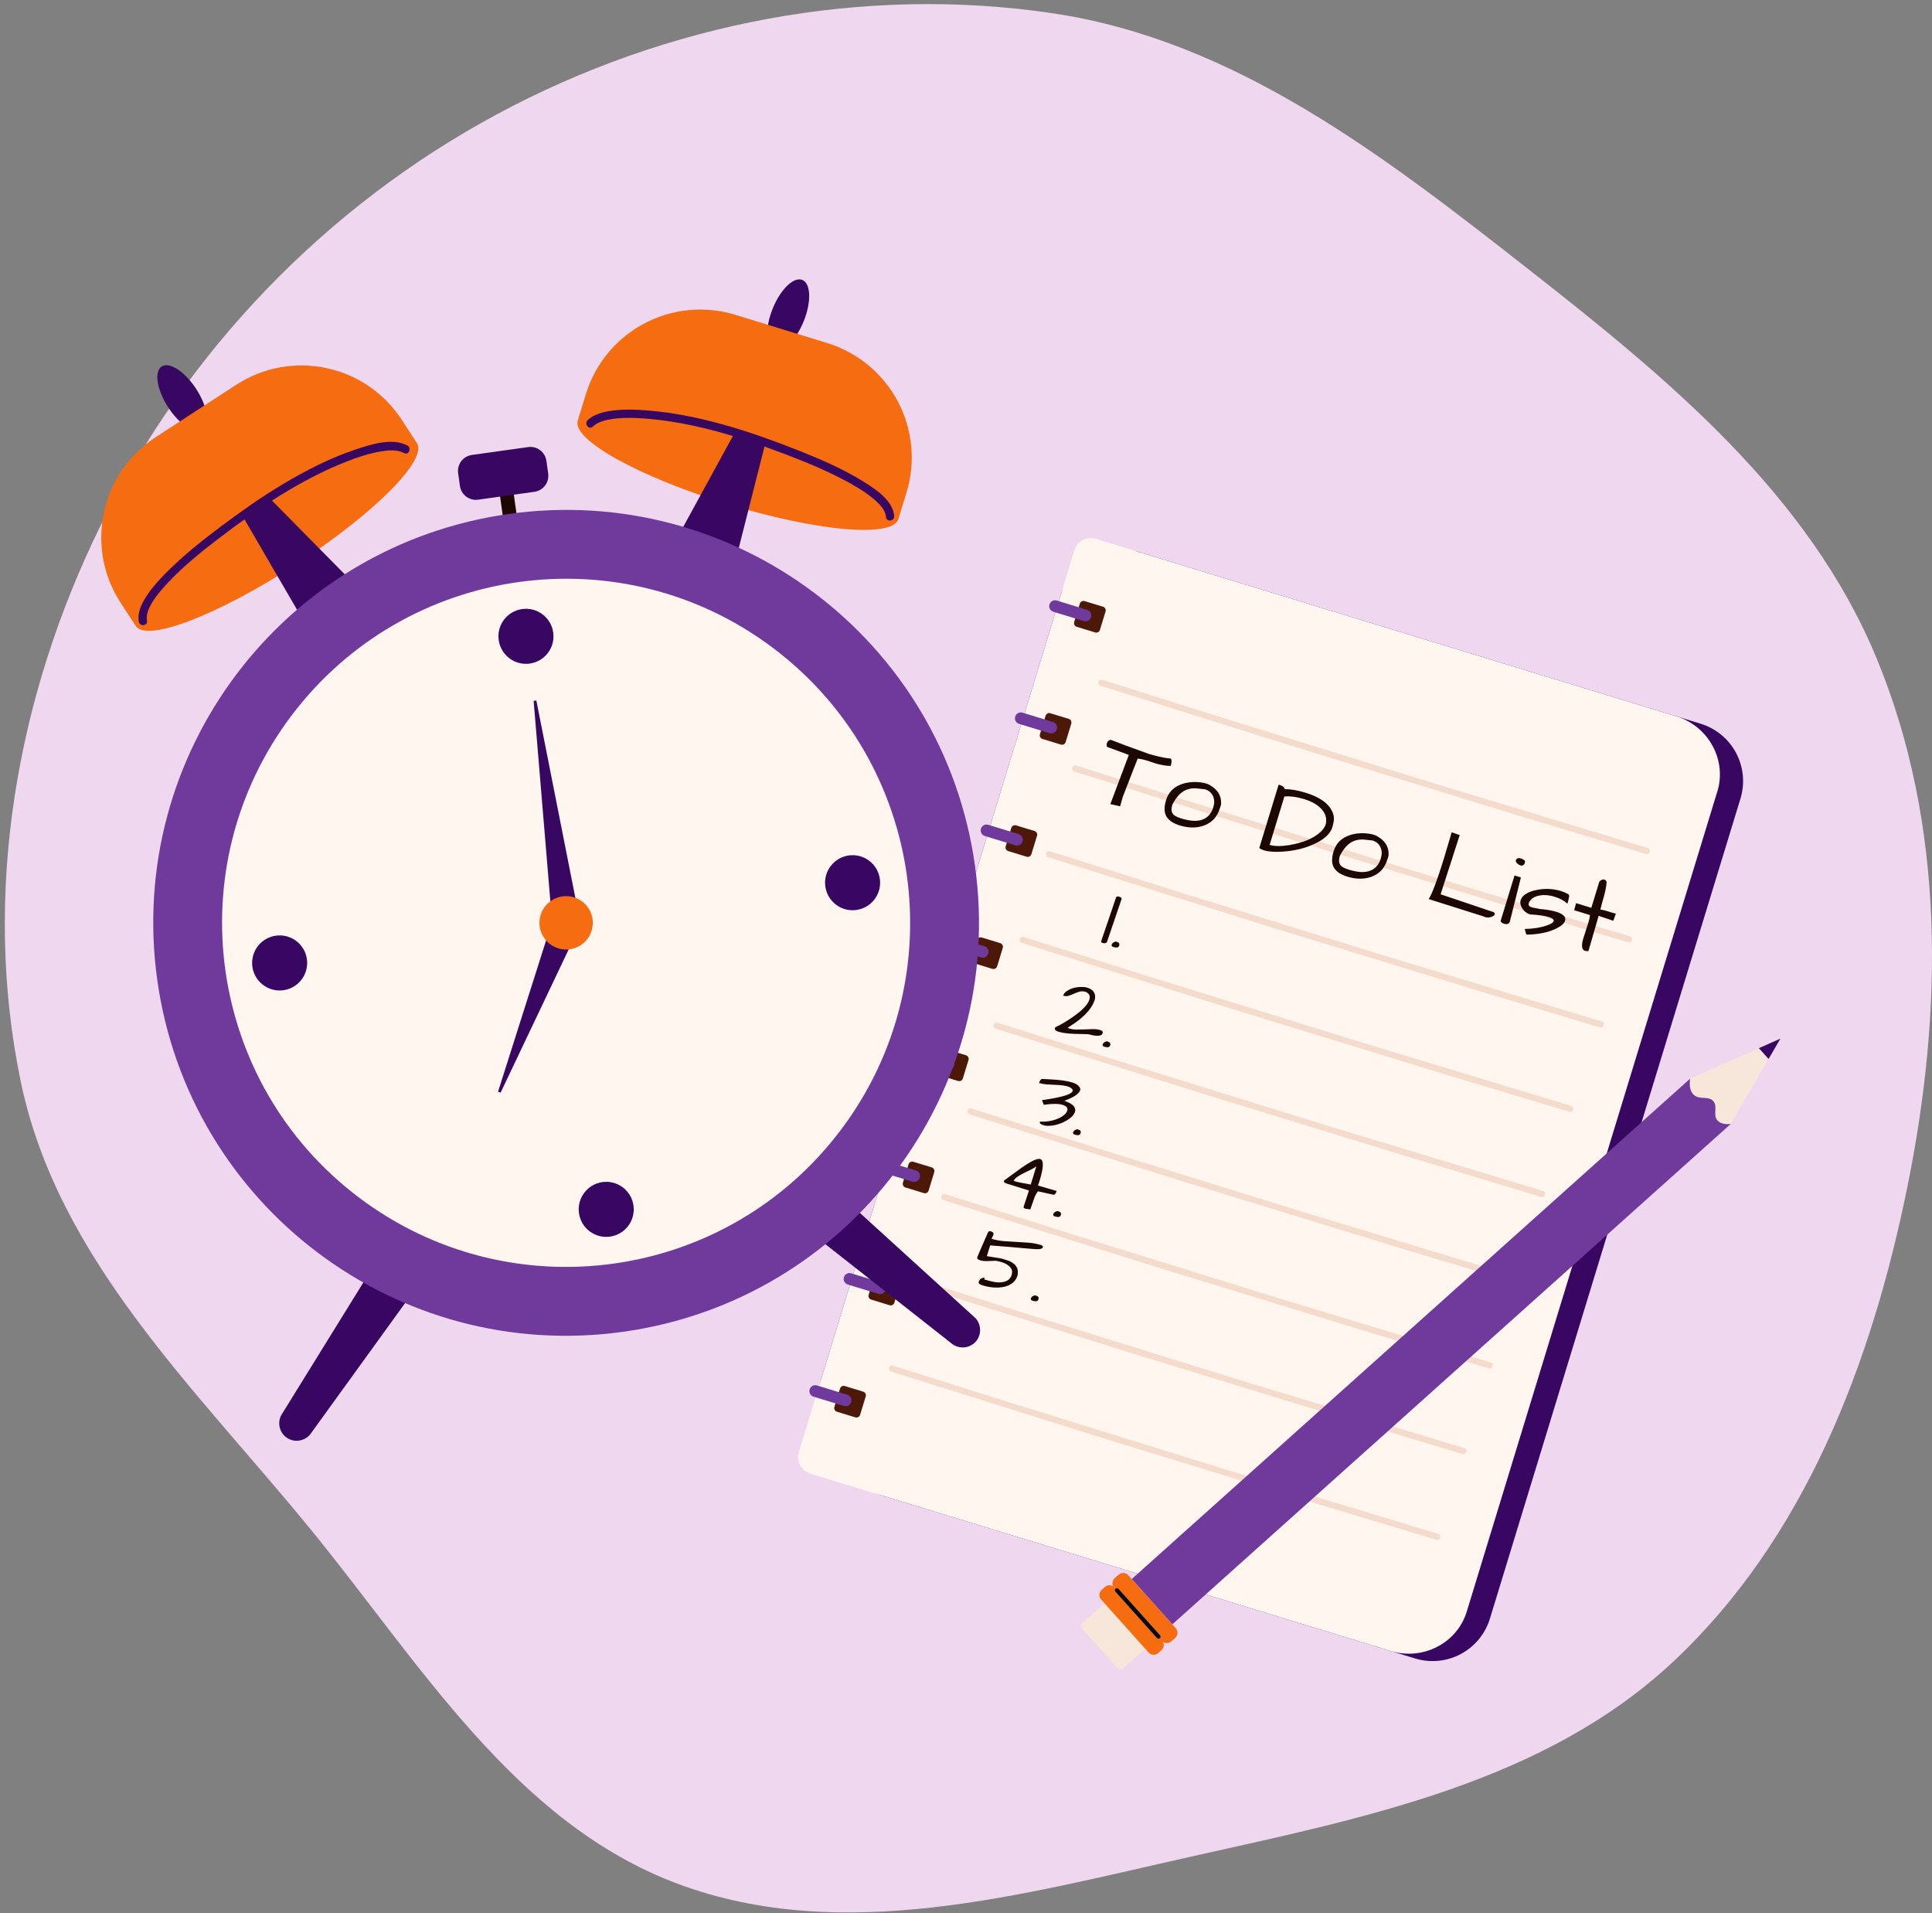 <svg width="300" height="297" viewBox="0 0 300 297" fill="none" xmlns="http://www.w3.org/2000/svg">
<rect x="0" y="0" width="300" height="297" fill="#808080" stroke="none"/>
<g clip-path="url(#clip0_1895_48059)">
<path d="M163.619 2.085C191.78 6.323 214.899 24.213 237.314 41.781C259.041 58.809 280.873 76.733 291.417 102.246C302.088 128.063 301.738 156.839 296.186 184.217C290.626 211.629 280.249 238.834 259.838 257.956C239.842 276.688 211.938 282.218 185.2 288.192C158.627 294.128 130.804 301.983 105.287 292.483C79.873 283.022 65.149 258.077 47.961 237.1C30.197 215.42 8.927 195.366 3.224 167.923C-2.816 138.86 2.515 108.187 15.636 81.561C28.984 54.475 50.659 31.978 77.26 17.692C103.565 3.565 134.095 -2.358 163.62 2.086L163.619 2.085Z" fill="#F0D7F0"/>
<path d="M270.259 123.983L231.352 251.305C230.63 253.664 229 255.64 226.822 256.799C224.644 257.957 222.095 258.204 219.735 257.484L137.176 232.255C133.486 231.128 130.395 228.58 128.583 225.173C126.771 221.766 126.386 217.779 127.514 214.088L164.755 92.219C166.331 87.063 171.789 84.159 176.946 85.735L264.078 112.362C266.438 113.084 268.415 114.714 269.575 116.893C270.734 119.073 270.98 121.623 270.259 123.983Z" fill="#380762"/>
<path d="M266.666 122.882L227.757 250.207C226.255 255.121 220.946 257.855 215.897 256.312L125.845 228.793C124.419 228.358 123.606 226.878 124.03 225.488L166.84 85.398C167.264 84.008 168.766 83.237 170.192 83.672L260.248 111.193C265.297 112.736 268.171 117.971 266.669 122.884L266.666 122.883V122.882Z" fill="#FFF6EF"/>
<path d="M171.276 94.198L168.414 93.323C168.34 93.3 168.262 93.292 168.185 93.3C168.108 93.307 168.033 93.33 167.964 93.366C167.896 93.402 167.835 93.452 167.786 93.512C167.737 93.572 167.7 93.641 167.677 93.715L166.802 96.577C166.779 96.651 166.771 96.729 166.779 96.806C166.786 96.883 166.809 96.958 166.845 97.026C166.882 97.095 166.931 97.156 166.991 97.205C167.051 97.254 167.12 97.291 167.194 97.314L170.057 98.189C170.131 98.211 170.209 98.219 170.286 98.212C170.363 98.204 170.438 98.182 170.507 98.145C170.575 98.109 170.636 98.059 170.685 98C170.734 97.94 170.771 97.871 170.794 97.797L171.669 94.935C171.692 94.861 171.699 94.783 171.692 94.705C171.684 94.628 171.662 94.553 171.625 94.485C171.589 94.416 171.539 94.356 171.479 94.306C171.419 94.257 171.35 94.22 171.276 94.198ZM165.956 111.608L163.094 110.733C163.02 110.71 162.942 110.702 162.865 110.71C162.788 110.717 162.713 110.74 162.644 110.776C162.576 110.812 162.515 110.862 162.466 110.922C162.417 110.982 162.38 111.051 162.357 111.125L161.482 113.987C161.459 114.061 161.451 114.139 161.458 114.216C161.466 114.293 161.488 114.369 161.525 114.437C161.561 114.506 161.611 114.566 161.671 114.616C161.731 114.665 161.8 114.702 161.874 114.725L164.736 115.599C164.81 115.622 164.888 115.63 164.965 115.622C165.043 115.615 165.118 115.592 165.186 115.556C165.255 115.519 165.316 115.47 165.365 115.41C165.414 115.35 165.451 115.281 165.474 115.207L166.348 112.345C166.371 112.271 166.378 112.193 166.371 112.116C166.364 112.038 166.341 111.963 166.305 111.895C166.268 111.827 166.219 111.766 166.159 111.717C166.099 111.667 166.03 111.63 165.956 111.608ZM160.637 129.017L157.775 128.142C157.463 128.047 157.133 128.223 157.037 128.534L156.163 131.397C156.14 131.471 156.132 131.549 156.14 131.626C156.147 131.703 156.17 131.778 156.206 131.846C156.243 131.915 156.292 131.976 156.352 132.025C156.412 132.074 156.481 132.111 156.555 132.134L159.417 133.008C159.491 133.03 159.569 133.038 159.646 133.031C159.723 133.023 159.798 133.001 159.867 132.964C159.935 132.928 159.996 132.878 160.045 132.819C160.094 132.759 160.131 132.69 160.154 132.616L161.029 129.754C161.052 129.68 161.059 129.602 161.052 129.525C161.045 129.447 161.022 129.372 160.986 129.304C160.949 129.236 160.9 129.175 160.84 129.126C160.78 129.076 160.711 129.039 160.637 129.017ZM155.316 146.426L152.454 145.551C152.38 145.528 152.302 145.52 152.225 145.528C152.147 145.535 152.072 145.558 152.004 145.594C151.935 145.631 151.875 145.681 151.826 145.74C151.776 145.8 151.739 145.869 151.717 145.944L150.842 148.806C150.819 148.88 150.811 148.958 150.819 149.035C150.826 149.112 150.849 149.187 150.886 149.256C150.922 149.324 150.972 149.385 151.032 149.434C151.092 149.483 151.161 149.52 151.235 149.543L154.097 150.418C154.171 150.44 154.249 150.448 154.326 150.441C154.403 150.433 154.478 150.411 154.547 150.374C154.615 150.338 154.676 150.288 154.725 150.228C154.774 150.168 154.811 150.099 154.834 150.025L155.709 147.163C155.732 147.089 155.739 147.011 155.732 146.933C155.724 146.856 155.702 146.781 155.665 146.713C155.629 146.644 155.579 146.584 155.519 146.534C155.459 146.485 155.39 146.448 155.316 146.426ZM149.996 163.835L147.134 162.961C147.06 162.938 146.982 162.93 146.905 162.938C146.828 162.945 146.753 162.968 146.684 163.004C146.616 163.04 146.555 163.09 146.506 163.15C146.457 163.21 146.42 163.279 146.397 163.353L145.522 166.215C145.499 166.289 145.491 166.367 145.499 166.444C145.506 166.521 145.529 166.596 145.565 166.664C145.602 166.733 145.651 166.793 145.711 166.843C145.771 166.892 145.84 166.929 145.914 166.952L148.776 167.827C149.088 167.922 149.418 167.746 149.514 167.435L150.388 164.572C150.411 164.498 150.418 164.42 150.411 164.343C150.404 164.265 150.381 164.19 150.345 164.122C150.308 164.054 150.259 163.993 150.199 163.944C150.139 163.894 150.07 163.857 149.996 163.835ZM144.678 181.242L141.816 180.367C141.742 180.344 141.664 180.336 141.586 180.343C141.509 180.351 141.434 180.373 141.366 180.41C141.297 180.446 141.236 180.496 141.187 180.555C141.138 180.615 141.101 180.684 141.078 180.759L140.204 183.621C140.181 183.695 140.173 183.773 140.181 183.85C140.188 183.927 140.211 184.002 140.247 184.07C140.284 184.139 140.333 184.199 140.393 184.249C140.453 184.298 140.522 184.335 140.596 184.358L143.458 185.233C143.532 185.255 143.61 185.263 143.687 185.256C143.764 185.248 143.839 185.226 143.908 185.189C143.976 185.153 144.037 185.104 144.086 185.044C144.135 184.984 144.172 184.915 144.195 184.841L145.07 181.979C145.093 181.905 145.1 181.827 145.093 181.75C145.086 181.672 145.063 181.597 145.027 181.529C144.99 181.461 144.941 181.4 144.881 181.351C144.821 181.301 144.752 181.264 144.678 181.242ZM139.358 198.651L136.496 197.776C136.422 197.753 136.344 197.745 136.267 197.753C136.19 197.76 136.115 197.783 136.046 197.819C135.978 197.855 135.917 197.905 135.868 197.965C135.819 198.025 135.782 198.094 135.759 198.168L134.884 201.03C134.861 201.104 134.853 201.182 134.861 201.259C134.868 201.337 134.891 201.412 134.927 201.48C134.964 201.549 135.013 201.61 135.073 201.659C135.133 201.708 135.203 201.745 135.277 201.768L138.139 202.642C138.213 202.664 138.291 202.672 138.368 202.665C138.445 202.657 138.52 202.635 138.589 202.598C138.657 202.562 138.718 202.512 138.767 202.453C138.816 202.393 138.853 202.324 138.876 202.25L139.751 199.388C139.774 199.314 139.781 199.236 139.774 199.158C139.766 199.081 139.744 199.006 139.707 198.938C139.671 198.869 139.621 198.809 139.561 198.759C139.501 198.71 139.432 198.673 139.358 198.651ZM134.038 216.06L131.176 215.185C131.102 215.162 131.024 215.154 130.947 215.162C130.87 215.169 130.795 215.192 130.726 215.228C130.658 215.264 130.597 215.314 130.548 215.374C130.499 215.434 130.462 215.503 130.439 215.577L129.564 218.44C129.541 218.514 129.533 218.592 129.541 218.669C129.548 218.746 129.571 218.821 129.607 218.889C129.644 218.958 129.693 219.018 129.753 219.068C129.813 219.117 129.882 219.154 129.956 219.177L132.818 220.051C132.892 220.074 132.97 220.082 133.047 220.074C133.125 220.067 133.2 220.044 133.268 220.008C133.337 219.971 133.398 219.922 133.447 219.862C133.496 219.802 133.533 219.733 133.556 219.659L134.43 216.797C134.453 216.723 134.46 216.645 134.453 216.568C134.446 216.49 134.423 216.415 134.387 216.347C134.35 216.279 134.301 216.218 134.241 216.169C134.181 216.119 134.112 216.082 134.038 216.06Z" fill="#4C1808"/>
<path d="M168.827 94.681L164.089 93.233C163.615 93.088 163.114 93.355 162.969 93.828L162.962 93.853C162.817 94.327 163.084 94.828 163.557 94.973L168.296 96.421C168.769 96.566 169.27 96.299 169.415 95.825L169.423 95.8C169.568 95.326 169.301 94.826 168.827 94.681ZM163.509 112.09L158.771 110.642C158.297 110.497 157.796 110.764 157.651 111.238L157.643 111.263C157.499 111.736 157.765 112.237 158.239 112.382L162.977 113.83C163.451 113.975 163.952 113.708 164.097 113.235L164.104 113.21C164.249 112.736 163.983 112.235 163.509 112.09ZM153.449 128.051L158.188 129.499C158.415 129.569 158.605 129.726 158.716 129.936C158.828 130.146 158.852 130.391 158.783 130.619L158.776 130.644C158.706 130.871 158.549 131.061 158.339 131.172C158.129 131.284 157.884 131.308 157.656 131.239L152.918 129.791C152.691 129.721 152.501 129.564 152.39 129.354C152.278 129.144 152.254 128.899 152.322 128.672L152.33 128.647C152.4 128.42 152.557 128.23 152.767 128.118C152.977 128.007 153.222 127.982 153.449 128.051ZM152.867 146.909L148.129 145.461C147.902 145.392 147.656 145.416 147.446 145.528C147.236 145.64 147.079 145.83 147.009 146.057L147.002 146.082C146.857 146.556 147.124 147.057 147.597 147.202L152.336 148.649C152.809 148.794 153.311 148.528 153.455 148.054L153.463 148.029C153.608 147.555 153.341 147.054 152.867 146.909ZM147.548 164.318L142.81 162.87C142.583 162.801 142.337 162.825 142.127 162.937C141.917 163.049 141.76 163.239 141.69 163.466L141.682 163.491C141.614 163.718 141.638 163.964 141.749 164.174C141.861 164.384 142.051 164.541 142.278 164.611L147.016 166.059C147.244 166.128 147.489 166.103 147.699 165.992C147.909 165.88 148.066 165.69 148.136 165.463L148.144 165.438C148.213 165.21 148.189 164.965 148.077 164.755C147.965 164.545 147.775 164.388 147.548 164.318ZM142.23 181.724L137.491 180.276C137.018 180.131 136.516 180.398 136.372 180.871L136.364 180.896C136.219 181.37 136.486 181.871 136.96 182.016L141.698 183.464C142.172 183.609 142.673 183.342 142.818 182.868L142.825 182.843C142.97 182.37 142.703 181.868 142.23 181.724ZM136.909 199.134L132.171 197.686C131.697 197.541 131.196 197.808 131.051 198.281L131.044 198.306C130.899 198.78 131.166 199.281 131.639 199.426L136.378 200.874C136.851 201.019 137.352 200.752 137.497 200.279L137.505 200.254C137.65 199.78 137.383 199.279 136.909 199.134ZM126.851 215.095L131.589 216.543C131.816 216.613 132.006 216.77 132.118 216.98C132.23 217.19 132.254 217.435 132.185 217.663L132.177 217.688C132.107 217.915 131.95 218.105 131.74 218.216C131.53 218.328 131.285 218.352 131.057 218.283L126.319 216.835C126.092 216.765 125.902 216.608 125.791 216.398C125.679 216.188 125.655 215.943 125.723 215.716L125.731 215.691C125.801 215.464 125.958 215.274 126.168 215.162C126.378 215.05 126.624 215.026 126.851 215.095Z" fill="#6F3A9C"/>
<path d="M170.882 106.472L203.99 116.867L236.557 126.858L255.587 132.592C256.183 132.774 256.467 131.845 255.869 131.666L222.658 121.611L190.119 111.527L171.164 105.547C170.57 105.357 170.287 106.283 170.882 106.472ZM166.816 119.779L200.363 130.312L233.629 140.521L252.82 146.303C253.413 146.484 253.701 145.556 253.103 145.378L219.451 135.188L186.213 124.886L167.098 118.857C166.503 118.668 166.221 119.593 166.815 119.783L166.816 119.779ZM162.747 133.09L196.19 143.591L229.293 153.746L248.448 159.518C249.045 159.7 249.329 158.771 248.731 158.592L215.183 148.434L182.109 138.183L163.033 132.166C162.439 131.977 162.156 132.902 162.751 133.092L162.747 133.09ZM158.68 146.401L191.892 156.827L224.627 166.87L243.696 172.615C244.293 172.797 244.577 171.868 243.979 171.689L210.66 161.601L177.954 151.462L158.964 145.472C158.37 145.282 158.087 146.208 158.681 146.397L158.68 146.401ZM154.613 159.708L187.721 170.103L220.288 180.094L239.318 185.827C239.915 186.009 240.199 185.08 239.601 184.901L206.389 174.846L173.85 164.762L154.896 158.782C154.301 158.593 154.018 159.518 154.613 159.708Z" fill="#F4DBCB"/>
<path d="M179.368 118.504L177.973 118.043C177.605 117.931 177.169 117.836 176.664 117.764L176.053 119.316L174.346 123.713L173.932 125.181L172.415 124.839L175.284 117.202L171.983 115.986C171.898 115.96 171.854 115.872 171.849 115.722C171.842 115.588 171.857 115.452 171.893 115.322C171.928 115.207 172.014 115.093 172.152 114.987C172.29 114.881 172.418 114.845 172.547 114.884L174.814 115.749L178.43 117.061L179.415 117.327C180.19 117.54 180.976 117.691 181.779 117.772C181.938 117.856 181.965 118.149 181.853 118.658L181.789 118.916C181.035 118.904 180.225 118.766 179.364 118.503L179.368 118.504ZM181.071 124.21C181.45 122.97 182.291 122.137 183.594 121.707C184.628 121.366 185.764 121.319 186.999 121.559L187.439 121.694C187.671 121.765 187.958 121.926 188.306 122.181C189.077 122.737 189.508 123.439 189.594 124.282C189.629 124.613 189.617 124.883 189.554 125.091L189.408 125.519C189.006 126.834 188.19 127.713 186.961 128.166C185.824 128.577 184.564 128.571 183.177 128.147C182.18 127.842 181.497 127.38 181.127 126.762C180.757 126.144 180.74 125.292 181.07 124.213L181.071 124.21ZM182.042 124.92C181.843 125.571 181.883 126.067 182.158 126.406C182.368 126.653 182.786 126.871 183.408 127.061C184.03 127.251 184.587 127.37 185.092 127.419C185.597 127.468 186.064 127.435 186.503 127.315C187.446 127.052 188.078 126.39 188.403 125.329C188.596 124.696 188.584 124.134 188.371 123.631C188.134 123.09 187.718 122.724 187.118 122.541L185.809 122.399C185.368 122.358 184.926 122.399 184.484 122.529C183.526 122.799 182.715 123.599 182.045 124.921L182.042 124.92ZM199.488 122.532C200.35 122.499 201.422 122.674 202.705 123.066C205.049 123.782 206.473 124.85 206.982 126.267C207.182 126.813 207.179 127.426 206.97 128.108C206.951 128.205 206.927 128.301 206.898 128.395C206.577 129.445 205.636 130.326 204.077 131.029C202.64 131.704 201.002 132.102 199.163 132.216C197.94 132.303 196.973 132.234 196.258 132.016C195.965 131.926 195.725 131.806 195.539 131.659L198.545 121.822L198.767 121.89C199.01 121.964 199.191 122.062 199.313 122.185C199.435 122.308 199.495 122.421 199.487 122.524L199.488 122.532ZM205.877 127.915C206.07 126.95 205.76 126.097 204.95 125.358C204.349 124.807 203.518 124.369 202.457 124.045L202.17 123.973C201.166 123.69 200.254 123.582 199.442 123.655L197.145 131.173C197.881 131.398 198.881 131.411 200.149 131.212C202.35 130.85 204 130.154 205.097 129.122C205.486 128.756 205.746 128.355 205.881 127.912L205.877 127.915ZM207.082 132.159C207.461 130.919 208.302 130.086 209.605 129.656C210.639 129.315 211.775 129.268 213.01 129.509L213.45 129.643C213.682 129.714 213.969 129.876 214.317 130.13C215.088 130.687 215.518 131.389 215.605 132.231C215.64 132.563 215.628 132.832 215.565 133.04L215.418 133.468C215.016 134.783 214.201 135.663 212.972 136.115C211.835 136.526 210.575 136.52 209.188 136.096C208.191 135.791 207.508 135.329 207.138 134.712C206.768 134.095 206.751 133.242 207.081 132.162L207.082 132.159ZM208.053 132.87C207.854 133.52 207.894 134.017 208.169 134.355C208.379 134.602 208.797 134.82 209.418 135.01C210.039 135.2 210.598 135.32 211.102 135.368C211.575 135.422 212.053 135.387 212.513 135.264C213.457 135.002 214.089 134.339 214.414 133.278C214.607 132.645 214.595 132.083 214.381 131.58C214.144 131.039 213.729 130.674 213.128 130.49L211.82 130.348C211.379 130.307 210.937 130.348 210.495 130.478C209.537 130.748 208.726 131.548 208.056 132.871L208.053 132.87ZM224.25 133.15L225.417 129.217L226.664 129.649L223.698 138.842L231.934 141.617C232.086 141.722 232.144 141.837 232.106 141.962C232.068 142.087 231.949 142.196 231.75 142.283C231.362 142.466 230.974 142.495 230.585 142.376C230.484 142.345 230.387 142.304 230.294 142.253L221.853 139.587C222.412 138.691 223.212 136.545 224.25 133.15ZM235.358 133.63C235.471 133.262 235.741 133.146 236.173 133.278C236.455 133.364 236.668 133.499 236.809 133.679C236.806 133.8 236.786 133.919 236.751 134.033C236.717 134.143 236.642 134.237 236.527 134.32C236.409 134.397 236.268 134.412 236.1 134.361C235.926 134.307 235.766 134.214 235.632 134.089C235.488 133.959 235.398 133.807 235.357 133.634L235.358 133.63ZM236.168 136.222L234.429 143.153C234.265 143.459 233.965 143.547 233.522 143.411C233.408 143.376 233.294 143.314 233.19 143.232C233.086 143.15 233.028 143.057 233.021 142.965L235.175 135.919L236.168 136.222ZM241.563 141.527C242.717 141.88 243.206 142.349 243.026 142.939C242.891 143.382 242.412 143.798 241.593 144.189C240.369 144.768 238.869 145.076 237.089 145.106C237.014 145.083 236.959 144.984 236.914 144.81L236.814 144.409C236.792 144.316 236.771 144.255 236.756 144.227C238.087 144.196 239.227 144.017 240.18 143.687C240.821 143.469 241.18 143.238 241.254 142.999C241.328 142.76 241.053 142.543 240.435 142.354C239.817 142.165 238.861 142.033 237.573 141.964C237.049 141.79 236.607 141.428 236.332 140.948C236.085 140.517 236.01 140.135 236.112 139.803C236.209 139.476 236.406 139.186 236.674 138.974C236.973 138.738 237.309 138.553 237.669 138.427C238.058 138.28 238.493 138.174 238.976 138.103C240.121 137.922 241.291 138.003 242.4 138.34C242.725 138.44 243.03 138.568 243.318 138.723C243.572 138.8 243.685 138.956 243.656 139.189C243.627 139.422 243.543 139.791 243.389 140.295C242.853 139.823 242.2 139.467 241.421 139.229C240.453 138.933 239.596 138.886 238.845 139.079C238.079 139.259 237.593 139.649 237.384 140.254C237.295 140.547 237.463 140.762 237.896 140.895L239.085 141.121C240.135 141.212 240.964 141.352 241.561 141.534L241.563 141.527ZM245.874 145.634L246.677 143.121C246.799 142.721 246.867 142.371 246.88 142.062L244.435 141.315L244.735 140.219L247.101 140.942L248.343 136.875C248.416 136.78 248.511 136.703 248.619 136.651C248.81 136.549 248.958 136.512 249.058 136.543C249.158 136.574 249.241 136.61 249.309 136.655C249.377 136.7 249.435 136.794 249.478 136.948C249.434 137.693 249.2 138.766 248.773 140.163L248.506 141.203C248.853 141.263 249.196 141.344 249.533 141.447L250.351 141.697C250.535 141.754 250.722 141.8 250.911 141.833L250.518 142.955L248.236 142.187L246.653 147.65C246.437 147.678 246.261 147.667 246.125 147.625C245.6 147.465 245.513 146.802 245.87 145.633L245.874 145.634Z" fill="#1C0703"/>
<path d="M150.547 173.019L183.655 183.414L216.222 193.405L235.252 199.138C235.848 199.321 236.132 198.392 235.534 198.213L202.323 188.158L169.784 178.074L150.829 172.094C150.235 171.904 149.952 172.83 150.547 173.019ZM146.482 186.32L179.4 196.66L212.527 206.826L231.181 212.445C231.778 212.627 232.062 211.698 231.464 211.519L198.443 201.518L165.345 191.256L146.766 185.391C146.171 185.201 145.889 186.127 146.483 186.316L146.482 186.32ZM142.415 199.626L175.332 209.967L208.46 220.133L227.114 225.752C227.711 225.934 227.995 225.005 227.397 224.826L194.375 214.825L161.278 204.562L142.699 198.697C142.104 198.508 141.821 199.433 142.416 199.623L142.415 199.626ZM138.348 212.938L171.273 223.281L204.379 233.44L223.048 239.063C223.644 239.245 223.928 238.316 223.33 238.138L190.298 228.133L157.225 217.878L138.632 212.009C138.038 211.819 137.755 212.745 138.349 212.934L138.348 212.938Z" fill="#F4DBCB"/>
<path d="M170.966 146.195L171.224 145.426L171.628 144.244L172.101 142.862L172.575 141.479L172.969 140.302L173.234 139.527C173.275 139.329 173.348 139.218 173.449 139.194C173.554 139.169 173.663 139.173 173.766 139.205C173.862 139.233 173.955 139.271 174.044 139.318C174.121 139.361 174.161 139.447 174.156 139.578L171.899 146.222C171.833 146.374 171.678 146.448 171.433 146.443C171.188 146.438 171.03 146.355 170.966 146.195ZM172.842 147.011C172.647 146.932 172.573 146.815 172.621 146.658C172.68 146.465 172.841 146.323 173.11 146.222C173.215 146.187 173.292 146.176 173.342 146.191C173.392 146.206 173.427 146.221 173.449 146.239C173.631 146.295 173.745 146.369 173.787 146.463C173.829 146.566 173.831 146.681 173.793 146.786C173.756 146.907 173.703 146.993 173.631 147.037C173.559 147.081 173.481 147.105 173.395 147.106C173.206 147.101 173.018 147.067 172.839 147.006L172.842 147.011ZM170.881 159.931C171.167 160.018 171.28 160.174 171.214 160.388C171.148 160.602 171.003 160.734 170.783 160.776C170.548 160.817 170.308 160.823 170.071 160.793C169.818 160.763 169.586 160.719 169.377 160.659L168.973 160.563L168.563 160.551L167.806 160.535L166.856 160.51C165.794 160.471 164.971 160.364 164.388 160.186C164.092 160.095 163.909 159.989 163.837 159.869C163.765 159.749 163.783 159.61 163.897 159.465C164.727 159.09 165.628 158.556 166.612 157.869C168.078 156.844 168.925 155.95 169.157 155.192C169.201 155.051 169.223 154.903 169.22 154.755C169.206 154.457 169.013 154.207 168.637 154.006C168.254 153.889 167.916 153.871 167.625 153.954C167.336 154.037 167.053 154.142 166.779 154.267C166.506 154.394 166.235 154.499 165.966 154.588C165.697 154.677 165.401 154.674 165.079 154.575C165.174 154.292 165.377 154.049 165.688 153.847C166.312 153.428 167.071 153.223 167.974 153.233C168.3 153.227 168.547 153.252 168.722 153.305L169.11 153.44C169.439 153.579 169.695 153.79 169.875 154.072C170.055 154.354 170.099 154.718 170.012 155.168C169.638 156.394 168.646 157.58 167.042 158.727L165.769 159.58L166.215 159.732C166.418 159.794 166.716 159.83 167.104 159.84L168.352 159.822L169.664 159.774C170.082 159.76 170.499 159.815 170.899 159.937L170.881 159.931ZM171.437 162.496C171.243 162.417 171.169 162.301 171.217 162.144C171.276 161.951 171.437 161.808 171.706 161.707C171.81 161.672 171.888 161.661 171.938 161.676C171.988 161.691 172.023 161.706 172.044 161.724C172.227 161.78 172.341 161.854 172.382 161.949C172.423 162.044 172.426 162.15 172.389 162.271C172.352 162.392 172.299 162.478 172.226 162.522C172.156 162.567 172.074 162.591 171.991 162.591C171.845 162.593 171.664 162.561 171.435 162.491L171.437 162.496ZM167.762 169.178C167.602 169.7 166.996 170.187 165.945 170.635L165.274 170.915C166.337 171.259 166.899 171.708 166.961 172.259C166.97 172.385 166.955 172.511 166.917 172.632C166.88 172.754 166.798 172.908 166.671 173.092C166.544 173.276 166.331 173.477 166.039 173.692C165.725 173.919 165.388 174.112 165.034 174.268C164.251 174.619 163.486 174.795 162.733 174.792C162.476 174.791 162.276 174.765 162.133 174.722L161.789 174.609C161.704 174.579 161.62 174.522 161.54 174.439C161.46 174.356 161.44 174.256 161.477 174.134C162.181 174.17 162.825 174.109 163.414 173.957C164.003 173.805 164.491 173.606 164.882 173.362C165.347 173.055 165.617 172.77 165.7 172.498C165.783 172.226 165.757 172.019 165.621 171.876C165.485 171.733 165.286 171.618 165.025 171.538C164.364 171.336 163.38 171.332 162.075 171.524L161.797 170.798C164.807 170.385 166.393 169.913 166.554 169.384C166.623 169.159 166.422 168.933 165.946 168.713C165.432 168.556 164.823 168.464 164.112 168.438L162.478 168.353C162.094 168.321 161.714 168.249 161.345 168.136C161.47 167.725 161.642 167.519 161.864 167.509L163.113 167.578C164.557 167.648 165.68 167.808 166.484 168.053C167.288 168.298 167.712 168.675 167.756 169.184L167.762 169.178ZM166.848 176.147C166.653 176.068 166.579 175.951 166.627 175.794C166.686 175.601 166.847 175.459 167.116 175.357C167.22 175.323 167.298 175.311 167.348 175.327C167.398 175.343 167.433 175.356 167.455 175.375C167.637 175.431 167.751 175.504 167.792 175.599C167.834 175.702 167.837 175.817 167.799 175.922C167.762 176.043 167.709 176.128 167.637 176.173C167.565 176.218 167.487 176.24 167.401 176.241C167.255 176.244 167.074 176.212 166.845 176.142L166.848 176.147ZM159.201 187.648C159.019 187.592 158.932 187.507 158.935 187.395L159.778 184.828L158.824 184.536L157.263 184.043L156.323 183.756C156.208 183.72 156.099 183.668 155.999 183.602C155.896 183.532 155.869 183.426 155.915 183.276L157.805 181.9C159.764 180.436 161 179.782 161.514 179.939C162.089 180.115 162.067 181.21 161.45 183.229L161.181 184.061L164.076 184.902C164.008 185.128 163.928 185.287 163.839 185.373C163.75 185.459 163.682 185.501 163.636 185.499L161.161 184.957C160.935 185.259 160.744 185.619 160.589 186.036L159.99 187.764L159.197 187.65L159.201 187.648ZM160.922 181.083C160.65 181.285 160.34 181.467 159.992 181.634L158.961 182.132C158.639 182.29 158.327 182.469 158.028 182.667C157.743 182.858 157.531 183.078 157.395 183.33L157.799 183.453C158.006 183.516 158.314 183.583 158.721 183.657L160.057 183.901L160.919 181.082L160.922 181.083ZM163.775 188.847C163.581 188.768 163.507 188.651 163.555 188.494C163.614 188.301 163.775 188.159 164.044 188.058C164.148 188.023 164.226 188.012 164.276 188.027C164.326 188.042 164.361 188.057 164.382 188.075C164.565 188.131 164.679 188.205 164.72 188.299C164.761 188.393 164.764 188.5 164.727 188.622C164.69 188.744 164.637 188.829 164.564 188.873C164.494 188.917 164.412 188.941 164.329 188.942C164.183 188.944 164.002 188.912 163.773 188.842L163.775 188.847ZM151.748 195.182L152.116 194.31L152.881 192.548L153.437 191.292C153.507 191.188 153.581 191.14 153.661 191.145C153.768 191.156 153.874 191.18 153.976 191.214C154.108 191.254 154.191 191.315 154.233 191.398C154.275 191.481 154.281 191.573 154.255 191.67C154.229 191.767 154.185 191.872 154.123 191.986C154.061 192.1 154.011 192.213 153.976 192.328C154.583 192.513 155.21 192.634 155.855 192.687L157.794 192.811L159.727 192.929C160.363 192.981 160.992 193.101 161.602 193.287C161.684 193.311 161.763 193.347 161.835 193.393C161.904 193.437 161.939 193.526 161.945 193.661C161.88 193.753 161.788 193.825 161.683 193.866C161.577 193.908 161.408 193.935 161.184 193.94C160.96 193.945 160.658 193.936 160.289 193.901L158.858 193.777L156.724 193.589L153.749 193.352L153.239 195.021L154.232 195.184C154.928 195.271 155.449 195.368 155.8 195.475L156.664 195.755C156.89 195.832 157.135 195.977 157.398 196.178C157.959 196.616 158.16 197.224 158.007 198.006C157.84 198.552 157.548 198.971 157.132 199.258C156.711 199.547 156.23 199.739 155.726 199.821C154.742 199.985 153.687 199.897 152.554 199.551C152.311 199.477 152.143 199.398 152.056 199.313C151.969 199.228 151.949 199.1 152.003 198.925C152.064 198.74 152.192 198.586 152.362 198.492C152.55 198.377 152.73 198.347 152.905 198.4L152.833 198.636C153.859 198.949 154.62 199.104 155.118 199.1C155.616 199.096 156.034 199.005 156.377 198.828C156.544 198.744 156.691 198.627 156.81 198.483C156.928 198.339 157.016 198.172 157.066 197.992C157.183 197.61 157.19 197.307 157.086 197.083C156.982 196.86 156.826 196.665 156.631 196.515C156.327 196.269 155.951 196.08 155.508 195.945C155.065 195.81 154.718 195.742 154.472 195.742L153.735 195.774C153.086 195.814 152.61 195.786 152.307 195.693L152.099 195.63C151.803 195.539 151.688 195.391 151.752 195.18L151.748 195.182ZM160.3 201.934C160.105 201.855 160.031 201.738 160.079 201.581C160.138 201.388 160.299 201.246 160.568 201.144C160.673 201.11 160.75 201.098 160.8 201.114C160.85 201.13 160.885 201.144 160.907 201.162C161.089 201.218 161.203 201.292 161.245 201.386C161.287 201.489 161.289 201.604 161.251 201.709C161.214 201.83 161.161 201.916 161.089 201.96C161.017 202.004 160.939 202.027 160.853 202.028C160.708 202.031 160.526 201.999 160.297 201.929L160.3 201.934Z" fill="#1C0703"/>
<path d="M262.441 167.47L276.466 161.246L268.743 174.502L260.041 175.961L262.441 167.47Z" fill="#F7E6DA"/>
<path d="M182.036 252.185L175.734 245.153L262.439 167.471C262.339 168.234 262.321 169.314 262.975 169.948C263.884 170.823 265.283 170.079 266.043 170.956C266.791 171.817 265.918 173.09 266.688 173.958C267.192 174.522 268.078 174.563 268.74 174.507L182.035 252.189L182.036 252.185Z" fill="#6F3A9C"/>
<path d="M178.833 254.179L173.402 248.118C173.161 247.849 172.748 247.826 172.479 248.067L168.123 251.969C167.855 252.21 167.832 252.624 168.073 252.892L173.503 258.954C173.744 259.223 174.158 259.245 174.427 259.004L178.782 255.102C179.051 254.861 179.073 254.448 178.833 254.179Z" fill="#F7E6DA"/>
<path d="M175.206 244.565L182.562 252.775C182.958 253.217 182.921 253.898 182.478 254.294L181.888 254.823C181.446 255.219 180.765 255.182 180.369 254.74L173.013 246.53C172.617 246.087 172.654 245.407 173.097 245.01L173.687 244.482C174.129 244.085 174.81 244.123 175.206 244.565Z" fill="#F66D11"/>
<path d="M180.433 254.698L173.058 246.466C172.667 246.03 171.996 245.993 171.559 246.384L171.064 246.828C170.96 246.921 170.876 247.033 170.815 247.159C170.755 247.285 170.72 247.421 170.713 247.56C170.705 247.699 170.725 247.838 170.771 247.97C170.817 248.101 170.889 248.222 170.982 248.326L178.357 256.558C178.45 256.662 178.563 256.746 178.688 256.807C178.814 256.867 178.95 256.902 179.089 256.91C179.228 256.917 179.368 256.897 179.499 256.851C179.63 256.805 179.751 256.733 179.855 256.64L180.351 256.197C180.787 255.805 180.824 255.135 180.433 254.698Z" fill="#F66D11"/>
<path d="M276.466 161.248L273.121 162.73L274.624 164.408L276.466 161.248Z" fill="#380762"/>
<path d="M173.122 246.965C173.094 246.855 173.125 246.727 173.22 246.647C173.283 246.591 173.366 246.562 173.45 246.567C173.534 246.571 173.613 246.609 173.669 246.671L180.131 253.885C180.247 254.014 180.236 254.218 180.107 254.335C179.978 254.452 179.773 254.44 179.657 254.311L173.195 247.097C173.16 247.059 173.139 247.013 173.126 246.966L173.122 246.965Z" fill="#030B19"/>
<path d="M30.469 60.395C32.224 63.103 32.67 65.936 31.467 66.715C30.264 67.494 27.86 65.931 26.106 63.223C24.352 60.515 23.905 57.682 25.108 56.903C26.311 56.124 28.715 57.687 30.469 60.395ZM151.405 204.578C152.401 205.588 152.452 207.209 151.537 208.265C150.637 209.305 149.068 209.502 147.925 208.707L126.431 191.805L131.175 186.174L151.4 204.579L151.405 204.578ZM43.694 219.667C43.367 220.267 43.277 220.967 43.441 221.63C43.605 222.292 44.011 222.869 44.58 223.247C45.73 224 47.294 223.758 48.174 222.681L64.196 200.523L58.088 196.412L43.699 219.666L43.694 219.667Z" fill="#380762"/>
<path d="M79.125 72.062L76.991 72.362L78.388 82.335L80.522 82.037L79.125 72.062Z" fill="#1C0703"/>
<path d="M82.016 69.409L73.271 70.634C71.901 70.826 70.946 72.092 71.138 73.462L71.416 75.445C71.608 76.815 72.874 77.77 74.244 77.578L82.989 76.353C84.359 76.161 85.314 74.895 85.122 73.525L84.844 71.542C84.652 70.172 83.386 69.217 82.016 69.409Z" fill="#380762"/>
<path d="M64.744 68.803L62.398 65.196C56.804 56.588 45.293 54.148 36.686 59.741L24.185 67.866C15.582 73.459 13.137 84.975 18.73 93.578L21.076 97.185C22.771 99.788 33.929 95.452 45.978 87.621C58.027 79.79 66.434 71.406 64.743 68.802L64.744 68.803Z" fill="#F66D11"/>
<path d="M47.288 96.663L37.648 80.095L41.778 77.25L54.764 90.413L47.289 96.662L47.288 96.663Z" fill="#380762"/>
<path d="M22.833 96.352C22.658 95.458 23.045 94.572 23.476 93.806C24.139 92.628 25.046 91.578 25.961 90.59C28.399 87.969 31.223 85.691 34.064 83.524C40.152 78.871 46.602 74.503 53.761 71.681C55.489 71 57.272 70.393 59.111 70.09C60.301 69.896 61.647 69.757 62.751 70.34C63.484 70.726 63.963 69.532 63.236 69.155C60.848 67.902 57.491 69.023 55.144 69.809C51.208 71.129 47.465 73.056 43.908 75.178C40.547 77.182 37.338 79.459 34.21 81.802C31.127 84.111 28.093 86.545 25.41 89.318C24.268 90.5 23.169 91.758 22.356 93.193C21.79 94.191 21.33 95.363 21.557 96.53C21.715 97.336 22.985 97.162 22.826 96.352L22.83 96.351L22.833 96.352ZM119.984 47.906C118.774 50.898 118.872 53.762 120.201 54.304C121.53 54.846 123.594 52.852 124.804 49.859C126.014 46.866 125.915 44.004 124.586 43.461C123.253 42.924 121.193 44.913 119.984 47.906Z" fill="#380762"/>
<path d="M89.711 65.305L90.976 61.192C93.989 51.379 104.386 45.869 114.199 48.882L128.452 53.259C133.163 54.708 137.106 57.968 139.415 62.323C141.723 66.678 142.207 71.772 140.761 76.483L139.496 80.596C138.582 83.565 126.661 82.462 112.925 78.243C99.189 74.024 88.801 68.273 89.711 65.305Z" fill="#F66D11"/>
<path d="M114.151 87.297L118.867 68.718L114.115 67.117L105.246 83.342L114.151 87.297Z" fill="#380762"/>
<path d="M138.847 80.1C138.646 77.731 136.053 76.013 134.247 74.877C131.096 72.889 127.639 71.392 124.184 70.017C116.654 67.028 108.77 64.414 100.654 63.732C98.768 63.575 96.836 63.508 94.959 63.77C93.664 63.952 92.228 64.297 91.255 65.231C90.664 65.793 91.449 66.809 92.047 66.237C92.83 65.493 93.932 65.227 94.968 65.067C96.531 64.826 98.126 64.846 99.701 64.947C103.654 65.199 107.585 65.978 111.408 67.008C114.976 67.969 118.479 69.211 121.928 70.519C125.335 71.811 128.726 73.218 131.918 74.983C133.335 75.766 134.741 76.636 135.952 77.719C136.696 78.385 137.494 79.237 137.581 80.278C137.651 81.1 138.92 80.917 138.85 80.099H138.846L138.847 80.1Z" fill="#380762"/>
<path d="M96.8 206.759C131.861 201.848 156.302 169.444 151.391 134.383C146.48 99.322 114.075 74.88 79.014 79.792C43.953 84.704 19.512 117.107 24.423 152.168C29.334 187.229 61.739 211.671 96.8 206.759Z" fill="#6F3A9C"/>
<path d="M130.554 175.441C148.32 151.887 143.627 118.392 120.074 100.626C96.521 82.86 63.024 87.552 45.258 111.106C27.492 134.66 32.184 168.156 55.738 185.921C79.292 203.686 112.787 198.995 130.553 175.441H130.554Z" fill="#FFF6EF"/>
<path d="M85.904 98.196C86.232 100.534 84.602 102.694 82.264 103.022C79.926 103.35 77.766 101.72 77.438 99.382C77.11 97.044 78.74 94.884 81.078 94.557C83.416 94.23 85.576 95.858 85.903 98.197L85.904 98.196ZM98.367 187.164C98.695 189.502 97.065 191.662 94.727 191.989C92.389 192.316 90.229 190.688 89.902 188.35C89.575 186.012 91.204 183.852 93.542 183.524C95.88 183.196 98.039 184.826 98.367 187.164ZM47.678 149.896C47.896 147.546 46.168 145.464 43.818 145.245C41.468 145.026 39.385 146.755 39.167 149.106C38.949 151.457 40.677 153.538 43.027 153.757C45.377 153.976 47.46 152.246 47.678 149.896ZM135.802 139.618C137.224 137.733 136.848 135.054 134.964 133.632C133.08 132.21 130.399 132.586 128.978 134.471C127.557 136.356 127.932 139.035 129.816 140.456C131.7 141.877 134.381 141.502 135.802 139.618ZM89.894 144.059L77.735 169.639L77.338 169.486L85.915 142.491L89.894 144.059Z" fill="#380762"/>
<path d="M85.725 143.1L82.863 108.813L83.284 108.754L89.957 142.507L85.725 143.1Z" fill="#380762"/>
<path d="M90.01 146.845C91.983 145.684 92.641 143.144 91.48 141.172C90.319 139.2 87.779 138.541 85.807 139.702C83.835 140.863 83.176 143.403 84.337 145.375C85.498 147.347 88.038 148.006 90.01 146.845Z" fill="#F66D11"/>
</g>
<defs>
<clipPath id="clip0_1895_48059">
<rect width="300" height="297" fill="white"/>
</clipPath>
</defs>
</svg>
